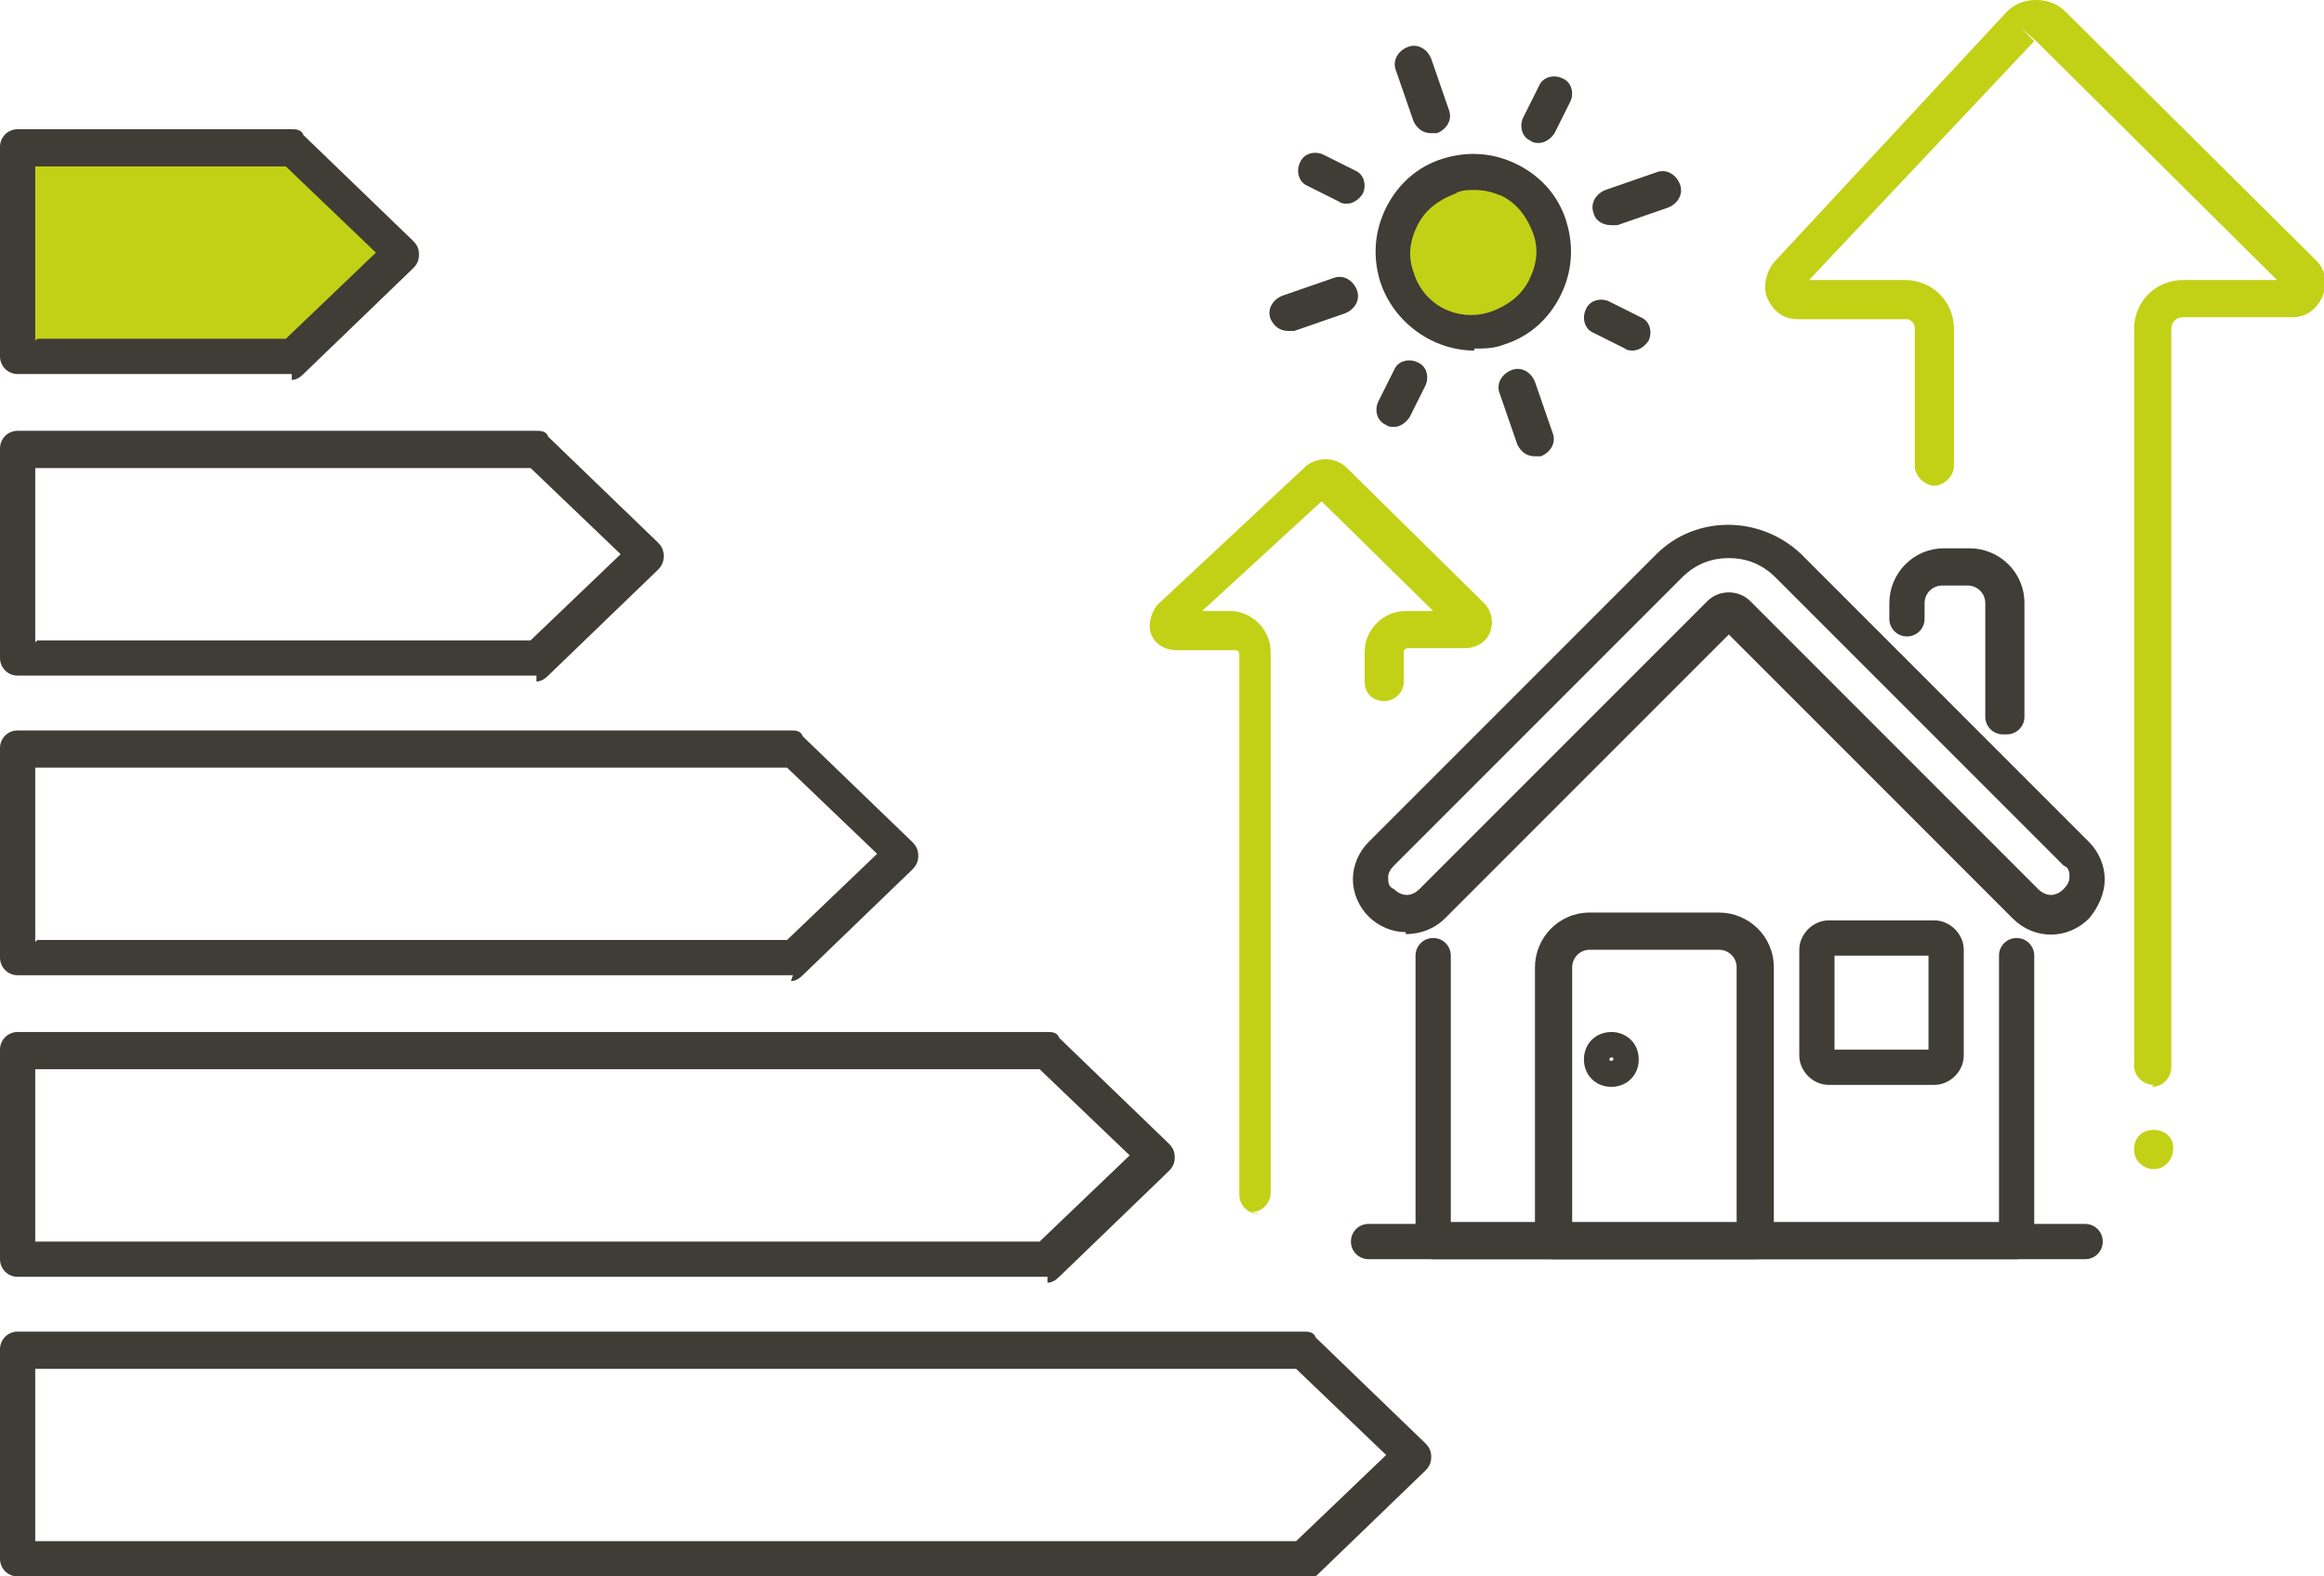 <?xml version="1.0" encoding="UTF-8"?> <svg xmlns="http://www.w3.org/2000/svg" id="Layer_2" viewBox="0 0 118.7 80.5"><defs><style>.cls-1{fill:#c2d116;}.cls-2{fill:#403c36;}</style></defs><g id="Layer_1-2"><path class="cls-1" d="m79.2,11.6c.7,2.2-.5,4.5-2.6,5.2s-4.5-.5-5.2-2.6c-.7-2.2.5-4.5,2.6-5.2,2.2-.7,4.5.5,5.2,2.6Z"></path><path class="cls-2" d="m75.3,17.9c-2.1,0-4.1-1.4-4.8-3.5-.4-1.3-.3-2.6.3-3.8s1.6-2.1,2.9-2.5c1.3-.4,2.6-.3,3.8.3,1.2.6,2.1,1.6,2.5,2.9h0c.4,1.3.3,2.6-.3,3.8-.6,1.2-1.6,2.1-2.9,2.5-.5.2-1,.2-1.5.2Zm0-8.2c-.3,0-.7,0-1,.2-.8.3-1.5.8-1.9,1.6-.4.8-.5,1.6-.2,2.4.5,1.7,2.3,2.6,4,2,.8-.3,1.5-.8,1.9-1.6.4-.8.5-1.6.2-2.4h0c-.3-.8-.8-1.5-1.6-1.9-.5-.2-.9-.3-1.4-.3Z"></path><path class="cls-2" d="m73.1,6.8c-.4,0-.7-.2-.9-.6l-.9-2.6c-.2-.5.1-1,.6-1.2.5-.2,1,.1,1.2.6l.9,2.6c.2.5-.1,1-.6,1.2,0,0-.2,0-.3,0Z"></path><path class="cls-2" d="m65.8,16.9c-.4,0-.7-.2-.9-.6-.2-.5.1-1,.6-1.2l2.6-.9c.5-.2,1,.1,1.2.6.2.5-.1,1-.6,1.2l-2.6.9c0,0-.2,0-.3,0Z"></path><path class="cls-2" d="m78.4,23.3c-.4,0-.7-.2-.9-.6l-.9-2.6c-.2-.5.1-1,.6-1.2.5-.2,1,.1,1.2.6l.9,2.6c.2.5-.1,1-.6,1.2,0,0-.2,0-.3,0Z"></path><path class="cls-2" d="m82.3,11.5c-.4,0-.8-.2-.9-.6-.2-.5.1-1,.6-1.2l2.6-.9c.5-.2,1,.1,1.2.6s-.1,1-.6,1.2l-2.6.9c0,0-.2,0-.3,0Z"></path><path class="cls-2" d="m68.8,10.4c-.1,0-.3,0-.4-.1l-1.6-.8c-.5-.2-.6-.8-.4-1.2.2-.5.8-.6,1.2-.4l1.6.8c.5.2.6.8.4,1.2-.2.3-.5.5-.8.5Z"></path><path class="cls-2" d="m71.2,21.8c-.1,0-.3,0-.4-.1-.5-.2-.6-.8-.4-1.2l.8-1.6c.2-.5.8-.6,1.2-.4.5.2.6.8.4,1.2l-.8,1.6c-.2.3-.5.5-.8.5Z"></path><path class="cls-2" d="m83.4,17.9c-.1,0-.3,0-.4-.1l-1.6-.8c-.5-.2-.6-.8-.4-1.2.2-.5.8-.6,1.2-.4l1.6.8c.5.2.6.8.4,1.2-.2.3-.5.5-.8.5Z"></path><path class="cls-2" d="m78.6,7.3c-.1,0-.3,0-.4-.1-.5-.2-.6-.8-.4-1.2l.8-1.6c.2-.5.8-.6,1.2-.4.5.2.6.8.4,1.2l-.8,1.6c-.2.3-.5.5-.8.5Z"></path><polygon class="cls-1" points="14.9 18.2 .9 18.2 .9 7.5 14.9 7.5 20.5 12.8 14.9 18.2"></polygon><path class="cls-2" d="m14.9,19.1H.9c-.5,0-.9-.4-.9-.9V7.5c0-.5.4-.9.9-.9h14c.2,0,.5,0,.6.3l5.6,5.4c.2.2.3.4.3.7s-.1.5-.3.7l-5.6,5.4c-.2.2-.4.3-.6.3Zm-13-1.8h12.7l4.6-4.4-4.6-4.4H1.8v8.9Z"></path><path class="cls-2" d="m27.4,34.5H.9c-.5,0-.9-.4-.9-.9v-10.7c0-.5.4-.9.9-.9h26.5c.2,0,.5,0,.6.3l5.6,5.4c.2.2.3.4.3.7s-.1.5-.3.7l-5.6,5.4c-.2.2-.4.3-.6.3Zm-25.5-1.8h25.2l4.6-4.4-4.6-4.4H1.8v8.9Z"></path><path class="cls-2" d="m40.5,49.8H.9c-.5,0-.9-.4-.9-.9v-10.7c0-.5.4-.9.9-.9h39.5c.2,0,.5,0,.6.3l5.6,5.4c.2.2.3.4.3.7s-.1.5-.3.7l-5.6,5.4c-.2.2-.4.3-.6.3Zm-38.6-1.8h38.3l4.6-4.4-4.6-4.4H1.8v8.9Z"></path><path class="cls-2" d="m53.5,65.2H.9c-.5,0-.9-.4-.9-.9v-10.7c0-.5.4-.9.9-.9h52.6c.2,0,.5,0,.6.3l5.6,5.4c.2.2.3.4.3.7s-.1.5-.3.7l-5.6,5.4c-.2.2-.4.3-.6.3Zm-51.7-1.8h51.3l4.6-4.4-4.6-4.4H1.8v8.9Z"></path><path class="cls-2" d="m66.6,80.5H.9c-.5,0-.9-.4-.9-.9v-10.7c0-.5.4-.9.9-.9h65.7c.2,0,.5,0,.6.3l5.6,5.4c.2.2.3.4.3.7s-.1.5-.3.7l-5.6,5.4c-.2.2-.4.3-.6.3Zm-64.8-1.8h64.4l4.6-4.4-4.6-4.4H1.8v8.9Z"></path><path class="cls-2" d="m102.3,37.5c-.5,0-.9-.4-.9-.9v-5.8c0-.5-.4-.9-.9-.9h-1.3c-.5,0-.9.4-.9.9v.8c0,.5-.4.9-.9.9s-.9-.4-.9-.9v-.8c0-1.5,1.2-2.8,2.8-2.8h1.3c1.5,0,2.8,1.2,2.8,2.8v5.8c0,.5-.4.9-.9.9Z"></path><path class="cls-2" d="m103.1,64.3h-29.9c-.5,0-.9-.4-.9-.9v-14.6c0-.5.4-.9.9-.9s.9.4.9.9v13.6h28v-13.6c0-.5.4-.9.9-.9s.9.4.9.9v14.6c0,.5-.4.9-.9.9Z"></path><path class="cls-2" d="m98.8,55.4h-5.4c-.8,0-1.5-.7-1.5-1.5v-5.4c0-.8.7-1.5,1.5-1.5h5.4c.8,0,1.5.7,1.5,1.5v5.4c0,.8-.7,1.5-1.5,1.5Zm-5.1-1.8h4.8v-4.8h-4.8v4.8Z"></path><path class="cls-2" d="m71.8,47.6c-.7,0-1.4-.3-1.9-.8-.5-.5-.8-1.2-.8-1.9,0-.7.3-1.4.8-1.9l14.7-14.7c2-2,5.3-2,7.4,0l14.7,14.7c.5.5.8,1.2.8,1.9s-.3,1.4-.8,2c-1.1,1.1-2.8,1.1-3.9,0h0s-14.5-14.5-14.5-14.5l-14.5,14.5c-.5.5-1.2.8-2,.8Zm16.5-19.1c-.9,0-1.7.3-2.4,1l-14.7,14.7c-.2.2-.3.4-.3.6s0,.5.3.6c.4.4.9.4,1.3,0l14.7-14.7c.6-.6,1.6-.6,2.2,0l14.7,14.7c.4.4.9.4,1.3,0,.2-.2.3-.4.3-.6s0-.5-.3-.6l-14.7-14.7c-.7-.7-1.5-1-2.4-1Z"></path><path class="cls-2" d="m106.5,64.3h-36.6c-.5,0-.9-.4-.9-.9s.4-.9.9-.9h36.6c.5,0,.9.4.9.9s-.4.9-.9.9Z"></path><path class="cls-2" d="m89.6,64.3h-10.3c-.5,0-.9-.4-.9-.9v-14c0-1.5,1.2-2.8,2.8-2.8h6.6c1.5,0,2.8,1.2,2.8,2.8v14c0,.5-.4.9-.9.9Zm-9.4-1.8h8.5v-13.1c0-.5-.4-.9-.9-.9h-6.6c-.5,0-.9.4-.9.9v13.1Z"></path><path class="cls-2" d="m82.3,55.5c-.8,0-1.4-.6-1.4-1.4s.6-1.4,1.4-1.4,1.4.6,1.4,1.4-.6,1.4-1.4,1.4Zm0-1.5c0,0-.1,0-.1.1,0,.1.2.1.2,0s0-.1-.1-.1Z"></path><path class="cls-1" d="m110,55.4c-.5,0-1-.4-1-1V16.8c0-1.4,1.1-2.5,2.5-2.5h4.8l-12.3-12.2-.8-.7.7.7-11.5,12.2h4.9c1.4,0,2.5,1.1,2.5,2.5v7c0,.5-.5,1-1,1h0c-.5,0-1-.5-1-1v-7c0-.3-.2-.5-.4-.5h-5.6c-.7,0-1.2-.4-1.5-1-.3-.6-.1-1.4.3-1.9L102.5.6c.4-.4.9-.6,1.5-.6.6,0,1.1.2,1.5.6l12.8,12.7c.5.5.6,1.2.3,1.9-.3.6-.8,1-1.5,1h-5.6c-.3,0-.6.2-.6.6v37.7c0,.5-.4,1-1,1Z"></path><path class="cls-1" d="m110,59.7c-.5,0-1-.4-1-1s.4-1,1-1,1,.4,1,.9h0c0,.6-.4,1.1-1,1.1Z"></path><path class="cls-1" d="m64.3,62c-.5,0-1-.4-1-1v-27.6c0,0,0-.2-.2-.2h-3c-.6,0-1.1-.3-1.3-.8-.2-.5,0-1.1.3-1.5l7.5-7c.6-.6,1.6-.6,2.2,0l7,6.9c.4.4.5,1,.3,1.5-.2.5-.7.8-1.3.8h-2.9c0,0-.2,0-.2.2v1.5c0,.5-.4,1-1,1s-1-.4-1-1v-1.5c0-1.2,1-2.1,2.1-2.1h1.4l-5.7-5.6-6.1,5.6h1.4c1.2,0,2.1,1,2.1,2.1v27.6c0,.5-.4,1-1,1Z"></path></g></svg> 